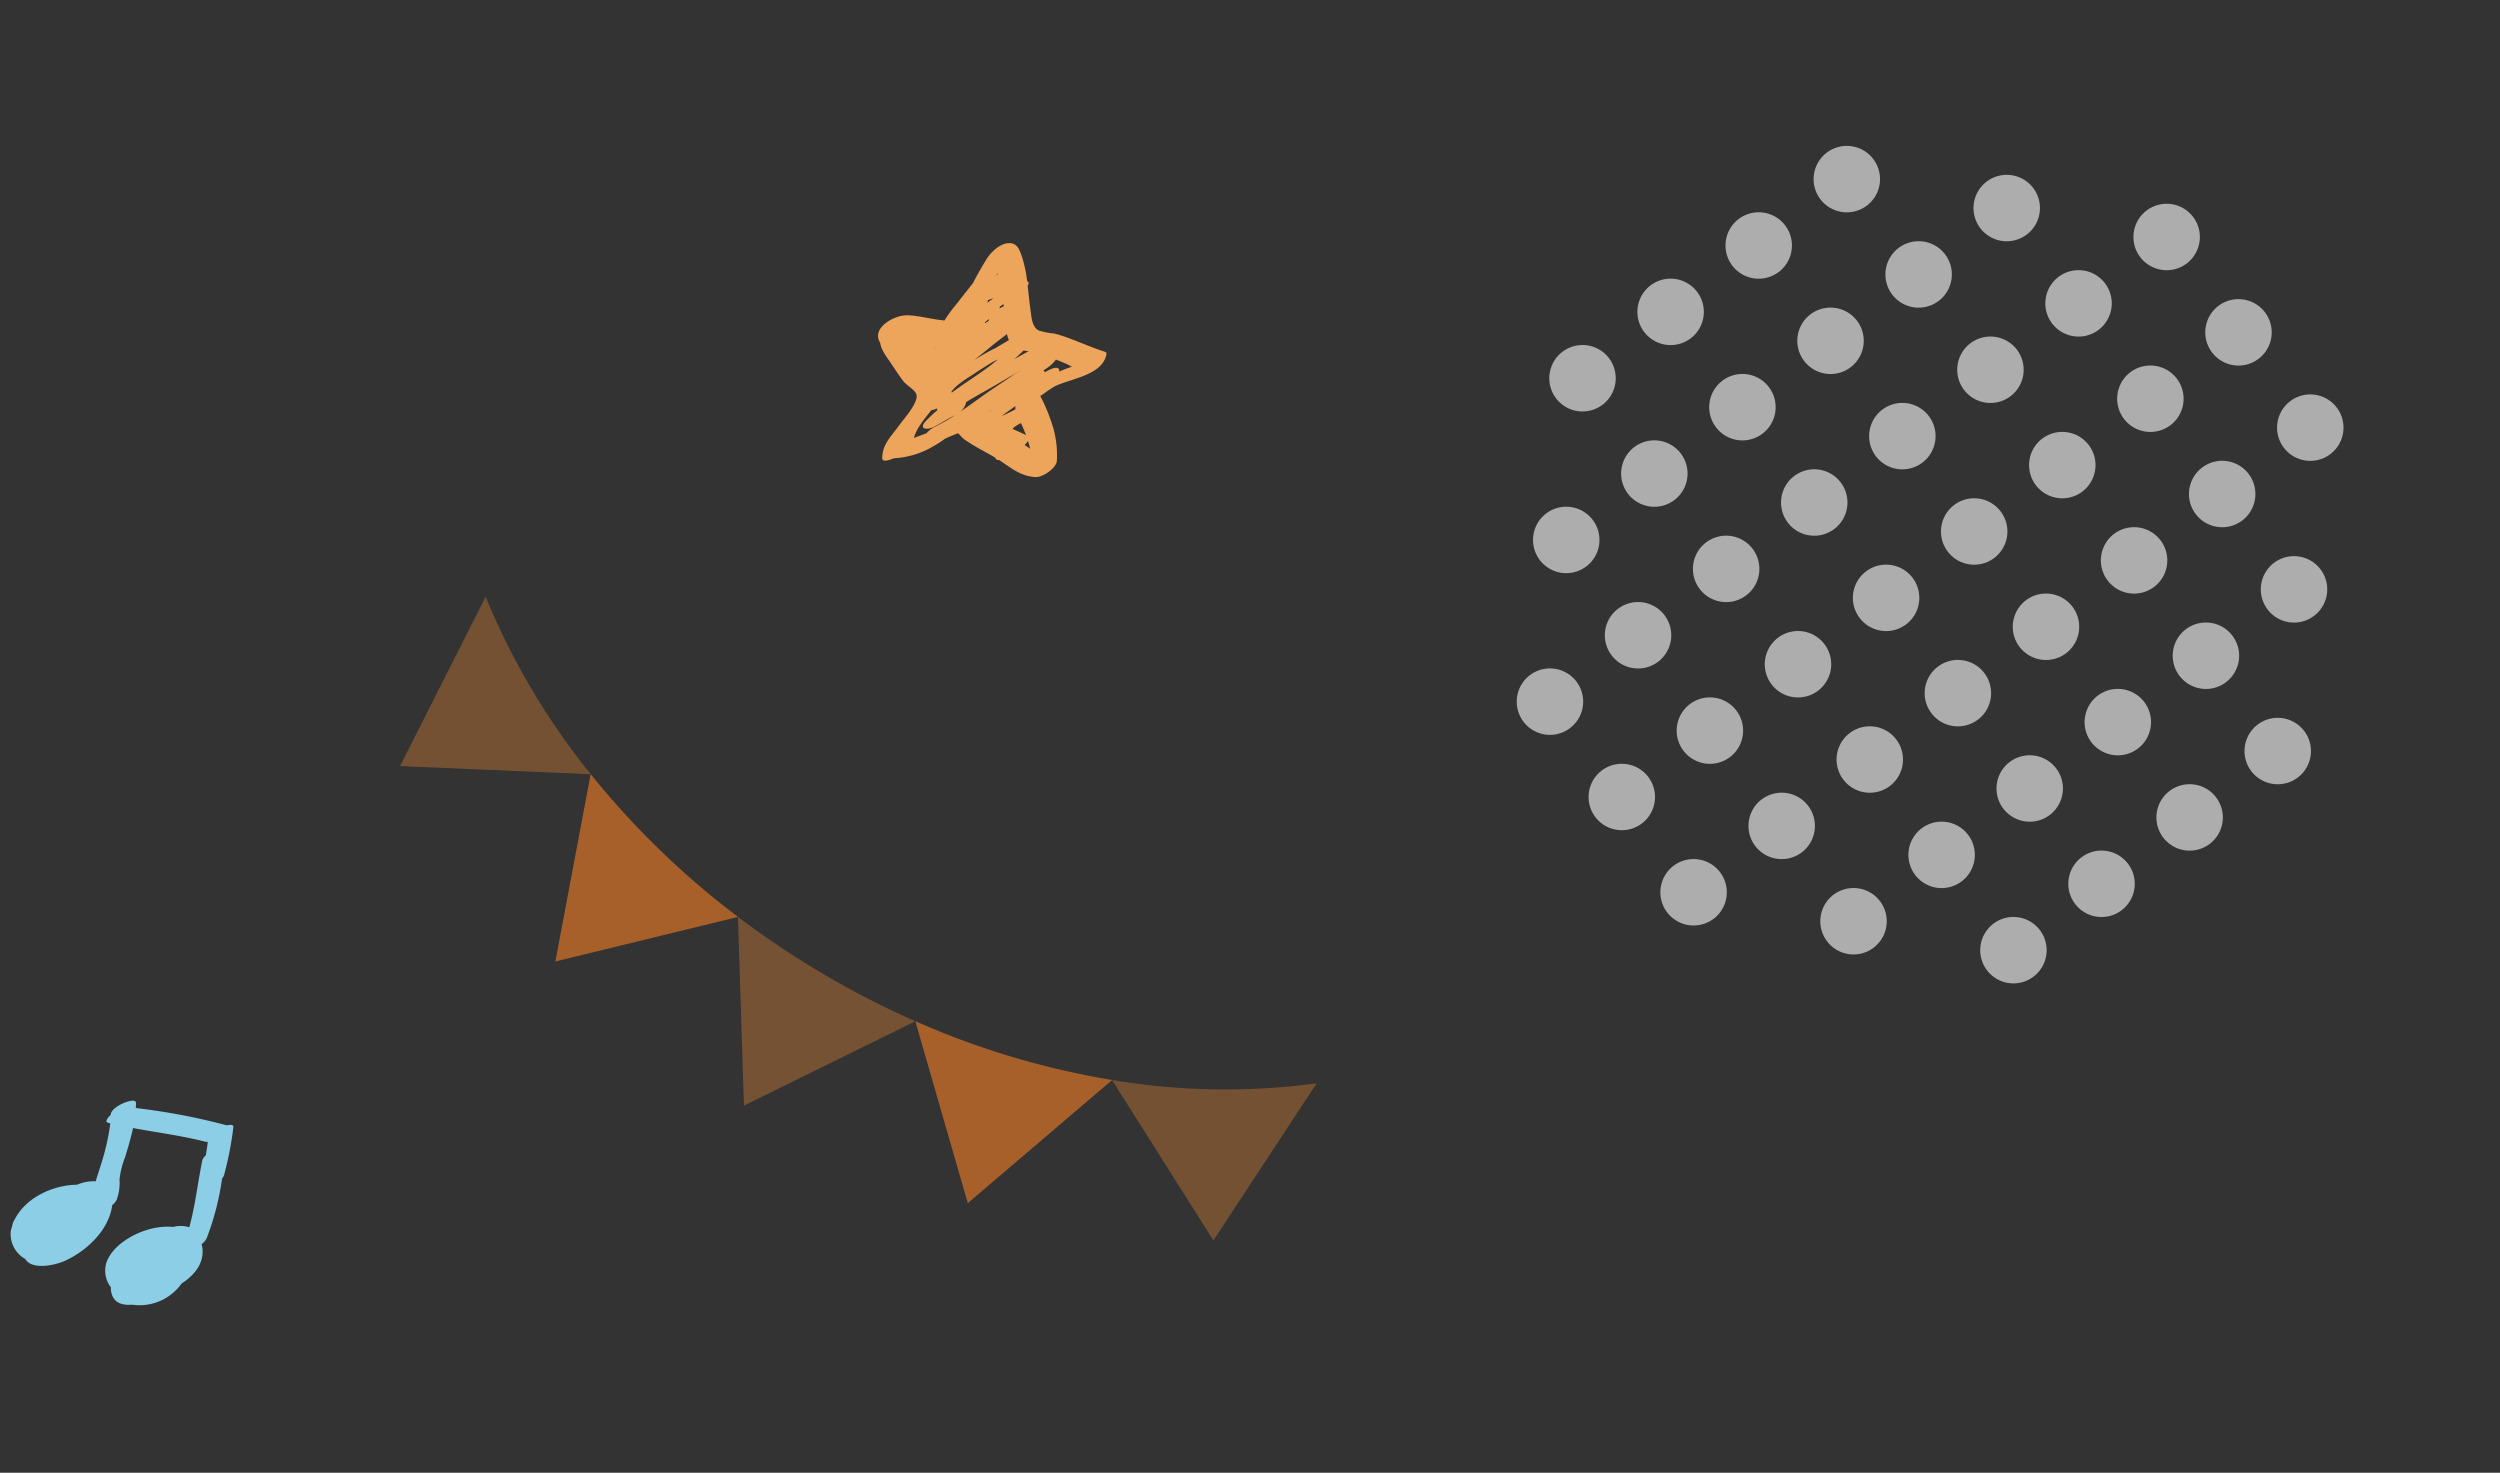 <svg xmlns="http://www.w3.org/2000/svg" xmlns:xlink="http://www.w3.org/1999/xlink" width="432.761" height="254.938" viewBox="0 0 432.761 254.938"><rect x="0" y="0" width="432.761" height="254.938" fill="#333333" stroke="none"/><defs><clipPath id="a"><rect width="145.101" height="135.406" fill="#fff"/></clipPath><clipPath id="b"><rect width="39.459" height="41.12" fill="#eda45b"/></clipPath><clipPath id="c"><rect width="33.345" height="34.854" fill="#8bcee6"/></clipPath><clipPath id="d"><rect width="161.247" height="105.451" fill="#f67f25"/></clipPath></defs><g transform="translate(-1088.77 -11620.688)"><g transform="matrix(0.799, -0.602, 0.602, 0.799, 1324.159, 11708.012)" opacity="0.6"><g transform="translate(0 0)" clip-path="url(#a)"><path d="M0,5.75a5.747,5.747,0,1,1,5.747,5.743A5.75,5.75,0,0,1,0,5.75" transform="translate(133.606 82.606)" fill="#fff"/><path d="M0,5.747a5.747,5.747,0,1,1,5.747,5.747A5.749,5.749,0,0,1,0,5.747" transform="translate(133.606 41.302)" fill="#fff"/><path d="M0,5.743A5.747,5.747,0,1,1,5.747,11.5,5.75,5.75,0,0,1,0,5.743" transform="translate(133.606 61.955)" fill="#fff"/><path d="M0,5.75a5.747,5.747,0,1,1,5.749,5.743A5.75,5.75,0,0,1,0,5.75" transform="translate(114.52 82.606)" fill="#fff"/><path d="M0,5.746a5.747,5.747,0,1,1,5.749,5.747A5.747,5.747,0,0,1,0,5.746" transform="translate(114.52 103.261)" fill="#fff"/><path d="M0,5.747a5.747,5.747,0,1,1,5.749,5.746A5.748,5.748,0,0,1,0,5.747" transform="translate(114.52 20.652)" fill="#fff"/><path d="M0,5.747a5.747,5.747,0,1,1,5.749,5.747A5.749,5.749,0,0,1,0,5.747" transform="translate(114.52 41.302)" fill="#fff"/><path d="M0,5.743A5.747,5.747,0,1,1,5.749,11.5,5.75,5.75,0,0,1,0,5.743" transform="translate(114.52 61.955)" fill="#fff"/><path d="M0,5.75a5.747,5.747,0,1,1,5.75,5.743A5.752,5.752,0,0,1,0,5.75" transform="translate(95.433 82.606)" fill="#fff"/><path d="M0,5.746a5.747,5.747,0,1,1,5.75,5.747A5.748,5.748,0,0,1,0,5.746" transform="translate(95.433 103.261)" fill="#fff"/><path d="M0,5.747a5.747,5.747,0,1,1,5.75,5.747A5.748,5.748,0,0,1,0,5.747" transform="translate(95.433 123.91)" fill="#fff"/><path d="M0,5.746a5.747,5.747,0,1,1,5.75,5.747A5.749,5.749,0,0,1,0,5.746" transform="translate(95.433 0.001)" fill="#fff"/><path d="M0,5.747a5.747,5.747,0,1,1,5.75,5.746A5.749,5.749,0,0,1,0,5.747" transform="translate(95.433 20.652)" fill="#fff"/><path d="M0,5.747a5.747,5.747,0,1,1,5.75,5.747A5.75,5.75,0,0,1,0,5.747" transform="translate(95.433 41.302)" fill="#fff"/><path d="M0,5.743A5.747,5.747,0,1,1,5.75,11.5,5.751,5.751,0,0,1,0,5.743" transform="translate(95.433 61.955)" fill="#fff"/><path d="M0,5.75a5.747,5.747,0,1,1,5.749,5.743A5.75,5.75,0,0,1,0,5.75" transform="translate(76.346 82.606)" fill="#fff"/><path d="M0,5.746a5.747,5.747,0,1,1,5.749,5.747A5.747,5.747,0,0,1,0,5.746" transform="translate(76.346 103.261)" fill="#fff"/><path d="M0,5.747a5.747,5.747,0,1,1,5.749,5.747A5.747,5.747,0,0,1,0,5.747" transform="translate(76.346 123.91)" fill="#fff"/><path d="M0,5.746a5.747,5.747,0,1,1,5.749,5.747A5.748,5.748,0,0,1,0,5.746" transform="translate(76.346 0.001)" fill="#fff"/><path d="M0,5.747a5.747,5.747,0,1,1,5.749,5.746A5.748,5.748,0,0,1,0,5.747" transform="translate(76.346 20.652)" fill="#fff"/><path d="M0,5.747a5.747,5.747,0,1,1,5.749,5.747A5.749,5.749,0,0,1,0,5.747" transform="translate(76.346 41.302)" fill="#fff"/><path d="M0,5.743A5.747,5.747,0,1,1,5.749,11.5,5.75,5.75,0,0,1,0,5.743" transform="translate(76.346 61.955)" fill="#fff"/><path d="M0,5.75a5.747,5.747,0,1,1,5.749,5.743A5.75,5.75,0,0,1,0,5.75" transform="translate(57.26 82.606)" fill="#fff"/><path d="M0,5.746a5.747,5.747,0,1,1,5.749,5.747A5.747,5.747,0,0,1,0,5.746" transform="translate(57.26 103.261)" fill="#fff"/><path d="M0,5.747a5.747,5.747,0,1,1,5.749,5.747A5.747,5.747,0,0,1,0,5.747" transform="translate(57.26 123.91)" fill="#fff"/><path d="M0,5.746a5.747,5.747,0,1,1,5.749,5.747A5.748,5.748,0,0,1,0,5.746" transform="translate(57.26 0.001)" fill="#fff"/><path d="M0,5.747a5.747,5.747,0,1,1,5.749,5.746A5.748,5.748,0,0,1,0,5.747" transform="translate(57.26 20.652)" fill="#fff"/><path d="M0,5.747a5.747,5.747,0,1,1,5.749,5.747A5.749,5.749,0,0,1,0,5.747" transform="translate(57.26 41.302)" fill="#fff"/><path d="M0,5.743A5.747,5.747,0,1,1,5.749,11.5,5.75,5.75,0,0,1,0,5.743" transform="translate(57.26 61.955)" fill="#fff"/><path d="M0,5.75a5.747,5.747,0,1,1,5.749,5.743A5.75,5.75,0,0,1,0,5.75" transform="translate(38.173 82.606)" fill="#fff"/><path d="M0,5.746a5.747,5.747,0,1,1,5.749,5.747A5.747,5.747,0,0,1,0,5.746" transform="translate(38.173 103.261)" fill="#fff"/><path d="M0,5.747a5.747,5.747,0,1,1,5.749,5.747A5.747,5.747,0,0,1,0,5.747" transform="translate(38.173 123.91)" fill="#fff"/><path d="M0,5.746a5.747,5.747,0,1,1,5.749,5.747A5.748,5.748,0,0,1,0,5.746" transform="translate(38.173 0.001)" fill="#fff"/><path d="M0,5.747a5.747,5.747,0,1,1,5.749,5.746A5.748,5.748,0,0,1,0,5.747" transform="translate(38.173 20.652)" fill="#fff"/><path d="M0,5.747a5.747,5.747,0,1,1,5.749,5.747A5.749,5.749,0,0,1,0,5.747" transform="translate(38.173 41.302)" fill="#fff"/><path d="M0,5.743A5.747,5.747,0,1,1,5.749,11.5,5.75,5.75,0,0,1,0,5.743" transform="translate(38.173 61.955)" fill="#fff"/><path d="M0,5.75a5.747,5.747,0,1,1,5.749,5.743A5.75,5.75,0,0,1,0,5.75" transform="translate(19.087 82.606)" fill="#fff"/><path d="M0,5.746a5.747,5.747,0,1,1,5.749,5.747A5.746,5.746,0,0,1,0,5.746" transform="translate(19.087 103.261)" fill="#fff"/><path d="M0,5.747a5.747,5.747,0,1,1,5.749,5.746A5.747,5.747,0,0,1,0,5.747" transform="translate(19.087 20.652)" fill="#fff"/><path d="M0,5.747a5.747,5.747,0,1,1,5.749,5.747A5.748,5.748,0,0,1,0,5.747" transform="translate(19.087 41.302)" fill="#fff"/><path d="M0,5.743A5.747,5.747,0,1,1,5.749,11.5,5.749,5.749,0,0,1,0,5.743" transform="translate(19.087 61.955)" fill="#fff"/><path d="M0,5.75a5.747,5.747,0,1,1,5.747,5.743A5.75,5.75,0,0,1,0,5.75" transform="translate(0 82.606)" fill="#fff"/><path d="M0,5.747a5.747,5.747,0,1,1,5.747,5.747A5.749,5.749,0,0,1,0,5.747" transform="translate(0 41.302)" fill="#fff"/><path d="M0,5.743A5.747,5.747,0,1,1,5.747,11.5,5.75,5.75,0,0,1,0,5.743" transform="translate(0 61.955)" fill="#fff"/></g></g><g transform="translate(1244.567 11659.053) rotate(11)"><g clip-path="url(#b)"><path d="M31.669,22.933c2.373-1.877,7.847-3.456,7.79-7.25a.368.368,0,0,0-.342-.342C36.025,15.008,33,14.1,29.882,13.92a12.353,12.353,0,0,1-2.734-.006c-1.287-.4-1.664-2.1-2.07-3.254-.459-1.3-.841-2.636-1.257-3.958.074-.245.113-.55-.05-.682a1.8,1.8,0,0,0-.215-.136,21.673,21.673,0,0,0-1.8-4.167C21.207.769,20.593-.161,19.383.024,17.729.276,16.4,2.238,15.878,3.672c-.5,1.383-1.034,2.858-1.435,4.343q-1.137,2.2-2.267,4.405a21.356,21.356,0,0,0-1.331,2.847c-.007.021-.018.048-.027.072-.2.012-.393.017-.589.033-1.911.156-3.972-.012-5.857.295-2.343.381-5.8,3.426-3.744,5.562.391,1.225,1.678,2.292,2.517,3.143s1.713,1.734,2.6,2.554c.7.644,2.106,1.065,2.655,1.747.94,1.167-1.276,4.778-1.851,6.034-.94,2.053-2.216,3.706-1.758,6.068.145.744,1.239.086,1.546-.095.148-.087.293-.179.44-.266a14.913,14.913,0,0,0,6.475-3.5,16.15,16.15,0,0,0,1.574-1.529c.665-.459,1.337-.926,2.031-1.341.438.287.943.68,1.12.763,1.951.919,4,1.431,6.008,2.16a.484.484,0,0,0,.1.153.6.6,0,0,0,.61.115c2.318.925,4.1,2.039,6.756,1.7,1.2-.152,3.2-2.13,3.109-3.416A17.315,17.315,0,0,0,32.127,28.7a28.787,28.787,0,0,0-2.538-3.712c.125-.117.253-.23.375-.349a22.319,22.319,0,0,1,1.705-1.7M21.187,20.182c-2.014,2.542-4.542,4.729-6.72,7.145a.273.273,0,0,0-.129-.069c.561-1.422,2.421-2.992,3.321-3.9.87-.874,1.773-1.712,2.689-2.538.279-.215.555-.433.838-.642m-10.795-.1c-.061.059-.126.116-.186.176l-.059-.022.244-.154m7.69-5.881c-.1.088-.2.171-.3.258-.006-.061-.011-.122-.016-.184l.61-.695a1.643,1.643,0,0,0-.029.263.349.349,0,0,1-.046.151c-.075.07-.149.14-.223.207m2.345-3.232c-.16.1-.282.192-.329.23-.1.082-.211.174-.322.272a.693.693,0,0,0-.022-.291q.274-.3.558-.572c.038.121.077.241.114.362M18.295,5.588l.069.14q-.113.1-.222.194c.01-.033.019-.067.03-.1l.123-.235m-.763,4.851c.3-.193.608-.377.9-.534-.261.27-.517.545-.762.83-.045.053-.09.108-.135.161,0-.153,0-.305-.006-.458M17.2,28.483c.961-.9,1.977-1.752,3.027-2.647,1.764-1.5,3.48-3.059,5.229-4.578-.457.433-.891.811-1.14,1.067-1.3,1.334-2.653,2.615-3.944,3.958-1.327,1.382-2.616,2.791-3.965,4.137a2.792,2.792,0,0,0,.793-1.937m4.629.474-.288.287c-.031.009-.064.014-.095.023.125-.106.256-.206.383-.31M27.2,30.239c.03.039.062.079.09.118.4.556.8,1.147,1.17,1.762-.867-.274-2.453-.568-2.456-.622-.013-.236.6-.775,1.2-1.258m-3.54-.552c.691-.713,1.353-1.454,2.043-2.168a2,2,0,0,0,.1.563,22.949,22.949,0,0,1-2.143,1.605m2.468-11.9c-.758.6-1.494,1.227-2.208,1.83q.7-.877,1.335-1.81c.289,0,.581-.009.873-.02M22.42,16.534q-1,.884-1.992,1.768c-.546.42-1.085.851-1.618,1.3s-1.087.962-1.628,1.474c.928-1.108,1.867-2.208,2.789-3.321.475-.574,1.189-1.333,1.908-2.18a5.776,5.776,0,0,0,.541.96M11.568,30.984a2.658,2.658,0,0,0,.906-.488.472.472,0,0,0,.105.284q-.81,1.042-1.55,2.161c-1.169,1.773.466,1.652,1.6.748,1.047-.834,2-1.774,3.07-2.578l.052-.041A34.046,34.046,0,0,1,12.6,33.8a4.459,4.459,0,0,0-1.127,1.295q-.978.6-1.964,1.2c.1-1.727,1.229-3.734,2.062-5.306m17.419,2.059c.223.412.433.832.625,1.261-.352-.157-.7-.32-1.056-.481a4.086,4.086,0,0,0,.431-.78M34.02,18.98c-.272.146-.543.293-.809.45-.409.241-.8.512-1.194.8a.574.574,0,0,0-.142-.414c-.5-.556-1.778.542-2.275,1a.445.445,0,0,0-.3-.221c-.014,0-.03,0-.045-.006.18-.188.365-.371.543-.561a5.71,5.71,0,0,0,1.242-1.734c.615.11,1.229.228,1.838.36.3.064.724.221,1.145.33" transform="translate(0 0)" fill="#eda45b"/></g></g><g transform="matrix(0.966, 0.259, -0.259, 0.966, 1097.791, 11807.094)"><g clip-path="url(#c)"><path d="M32.794,21.882a4.928,4.928,0,0,0-.3-.612,2.97,2.97,0,0,0,.581-1.22,46.659,46.659,0,0,0-.1-10.649,1.9,1.9,0,0,0,.174-.775,57.106,57.106,0,0,0-.6-8.374C32.49-.128,32-.043,31.4.28A110.524,110.524,0,0,0,15.635,1.431l-.249.009c-.057-.276-.113-.552-.183-.827C14.9-.573,11.162,2.328,11.5,3.647c0,.017.007.034.012.051-.356.6-.761,1.479-.106,1.479h.408a39.568,39.568,0,0,1,.292,7.113c-.018,1.068-.133,2.144-.128,3.211A7.44,7.44,0,0,0,9,16.92c-3.951,1.105-7.95,4.387-8.845,8.529a4.929,4.929,0,0,0,3.525,6.205c1.592,1.6,5.282-.248,6.873-1.6C13.7,27.37,16.364,23,15.8,18.756a2.772,2.772,0,0,0,.5-1.1,8.369,8.369,0,0,0-.424-3.493,14.637,14.637,0,0,1-.07-4.039c.056-1.723.105-3.461.016-5.185,4.207-.335,8.4-.9,12.621-.961a1.863,1.863,0,0,0,.5-.086q.168,1.181.272,2.365a1.7,1.7,0,0,0-.36.975c.215,3.8.856,7.858.818,11.769a5.075,5.075,0,0,0-2.726.677l-.008,0c-4.384.7-9.222,4.985-9.528,8.887a4.685,4.685,0,0,0,1.856,3.992,3.275,3.275,0,0,0,.726,1.477c.9,1.024,2.248.957,3.6.471A8.914,8.914,0,0,0,30.4,29.878a7.868,7.868,0,0,0,.505-1.117c1.706-1.888,2.908-4.355,1.894-6.88" transform="translate(0 -0.001)" fill="#8bcee6"/></g></g><g transform="matrix(0.53, 0.848, -0.848, 0.53, 1229.428, 11683)"><g transform="translate(4.769 -7.632)" clip-path="url(#d)"><path d="M0,62.916l17,28.1L35.688,63.763A123.457,123.457,0,0,1,0,62.916" transform="translate(0 14.432)" fill="#b77133" opacity="0.5"/><path d="M29.014,65.2,53.272,87.572,63.49,56.67A143.952,143.952,0,0,1,29.014,65.2" transform="translate(6.656 12.999)" fill="#f67f25" opacity="0.6"/><path d="M70.365,53.934q-6.611,3.266-13.32,5.814L85.306,76.184l3.338-32.908A152.223,152.223,0,0,1,70.365,53.934" transform="translate(13.086 9.927)" fill="#b77133" opacity="0.498"/><path d="M82.739,47.666l31.525,8.994-4.835-32.488a140.879,140.879,0,0,1-26.69,23.494" transform="translate(18.98 5.544)" fill="#f67f25" opacity="0.6"/><path d="M104.438,29.732l32.852-.164L123.706,0a118.62,118.62,0,0,1-19.268,29.732" transform="translate(23.957 0)" fill="#b77133" opacity="0.5"/></g></g></g></svg>